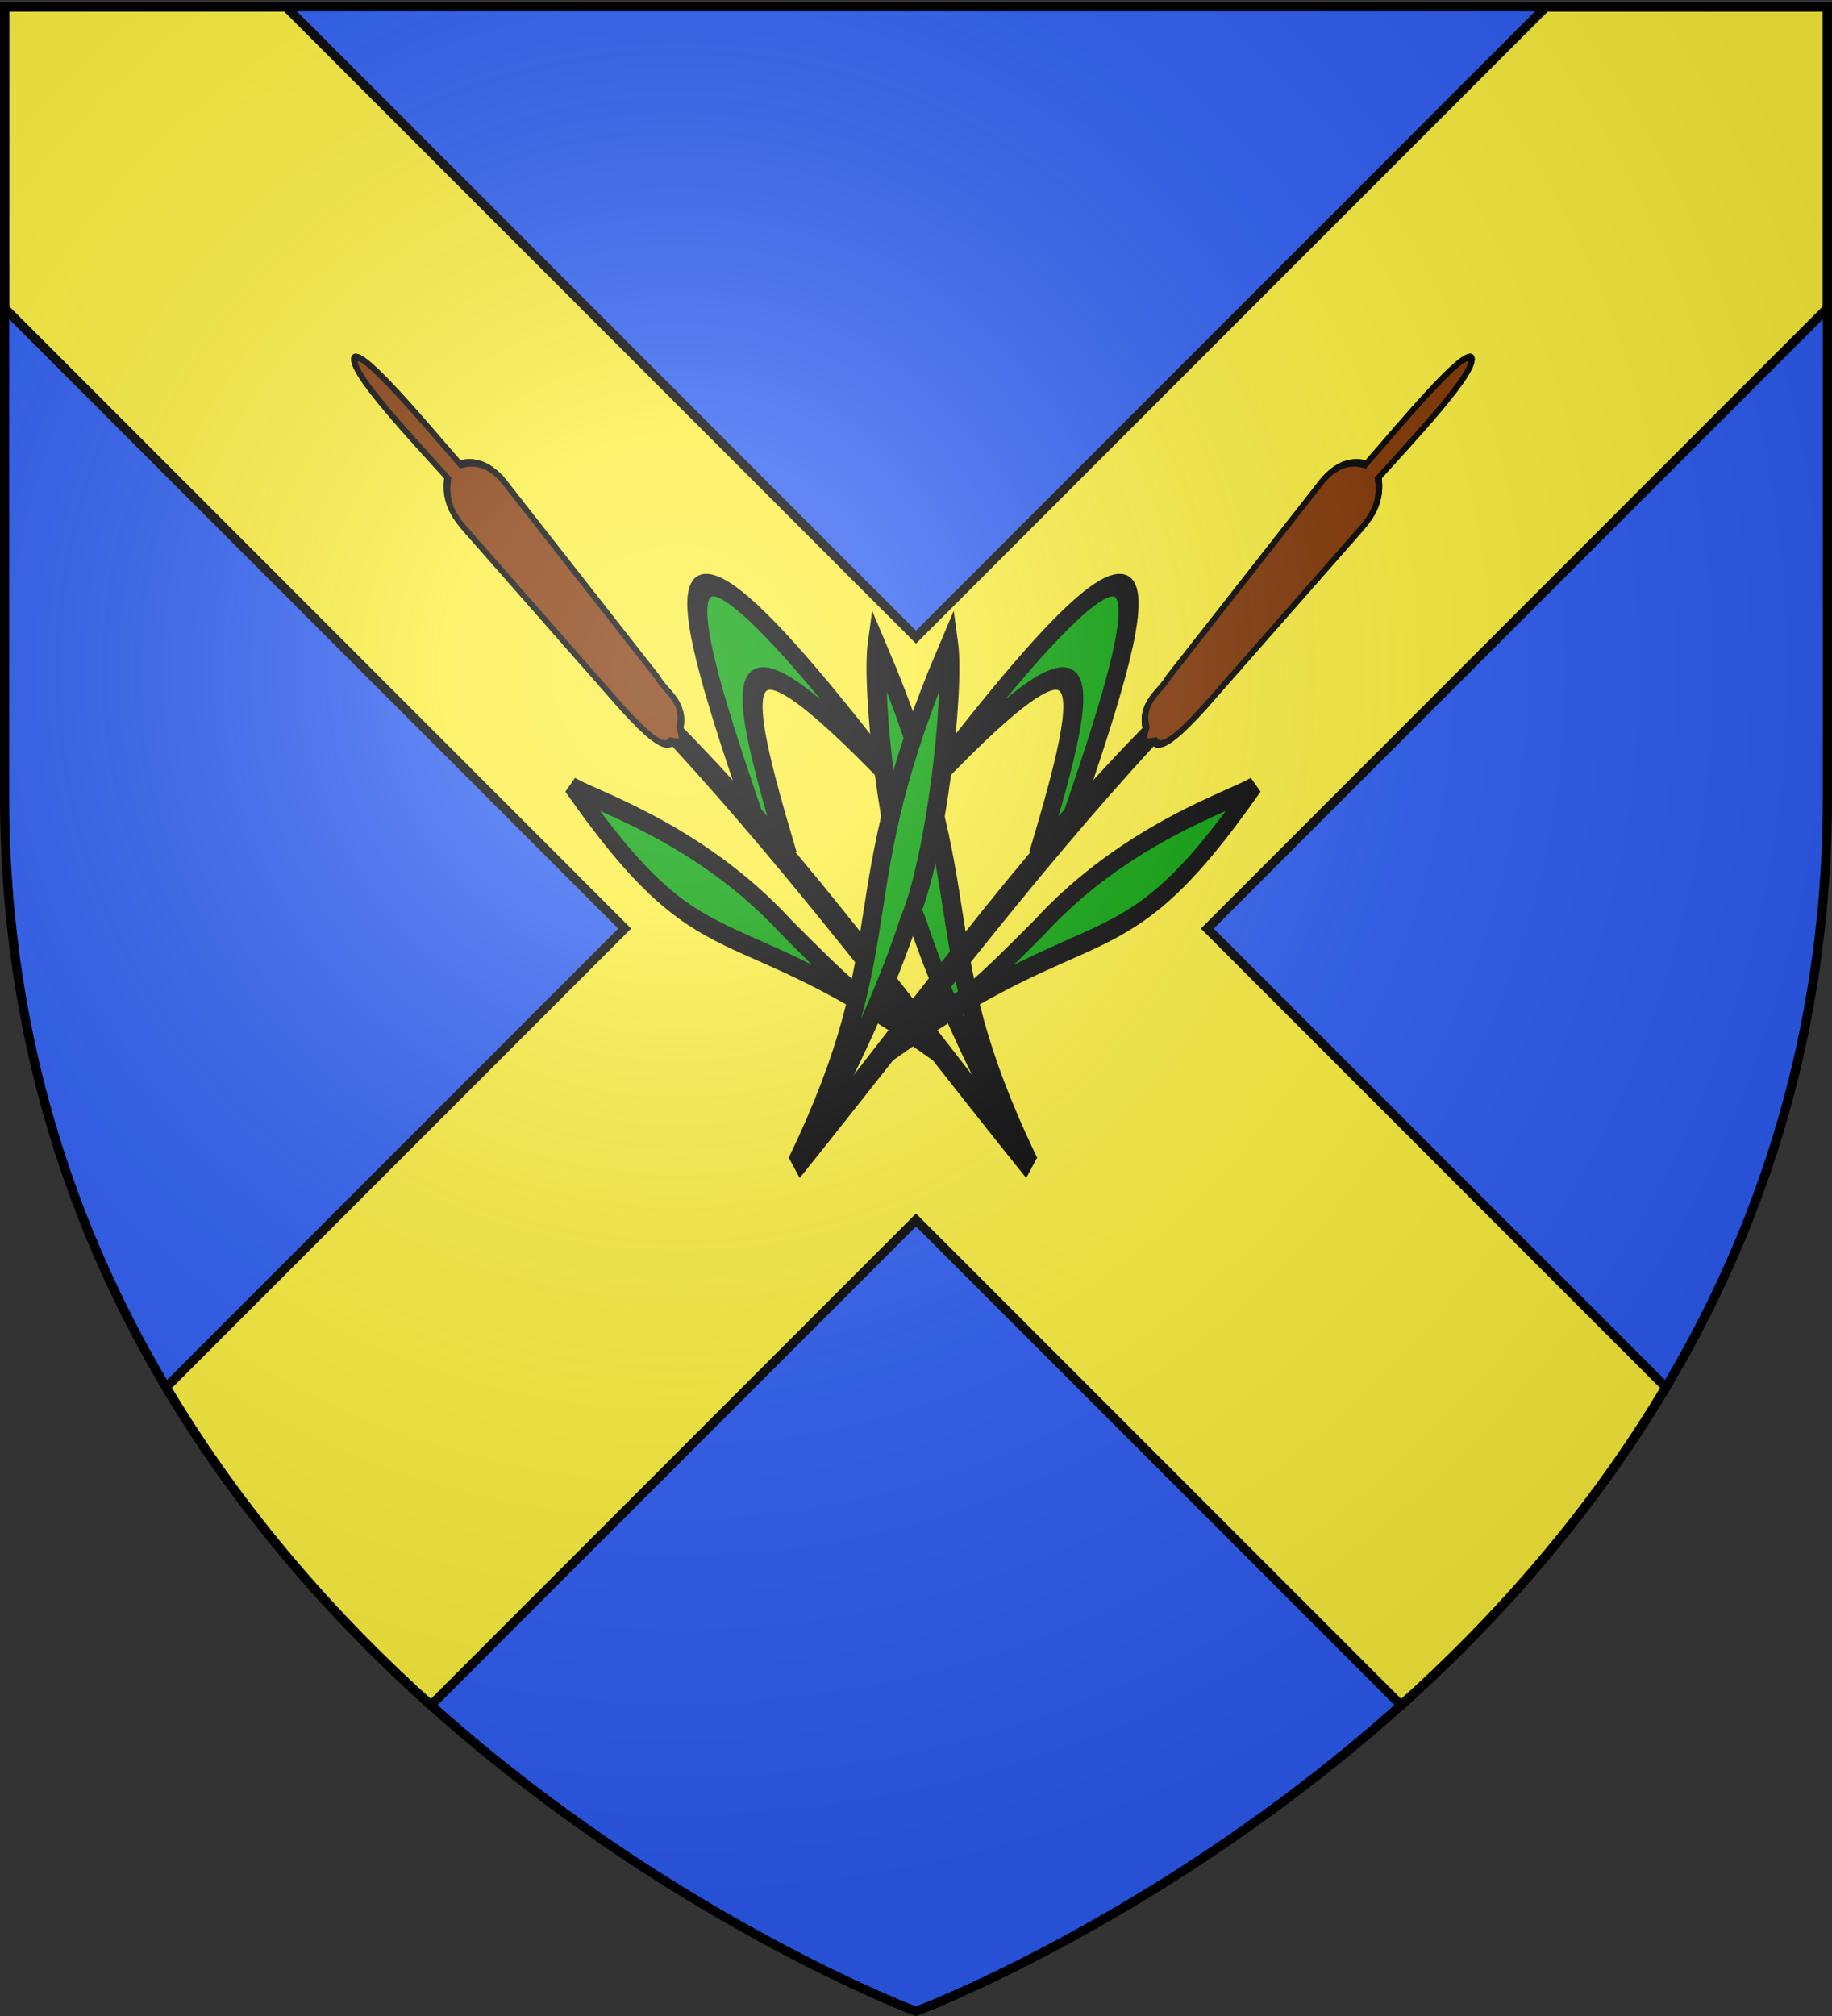 <svg xmlns="http://www.w3.org/2000/svg" xmlns:xlink="http://www.w3.org/1999/xlink" width="600" height="660" version="1.0"><rect width="100%" height="100%" fill="#333333" stroke="none"/><defs><linearGradient id="b"><stop offset="0" style="stop-color:white;stop-opacity:.314"/><stop offset=".19" style="stop-color:white;stop-opacity:.251"/><stop offset=".6" style="stop-color:#6b6b6b;stop-opacity:.125"/><stop offset="1" style="stop-color:black;stop-opacity:.125"/></linearGradient><linearGradient id="a"><stop offset="0" style="stop-color:#fd0000;stop-opacity:1"/><stop offset=".5" style="stop-color:#e77275;stop-opacity:.659"/><stop offset="1" style="stop-color:black;stop-opacity:.323"/></linearGradient><linearGradient id="d"><stop offset="0" style="stop-color:#fd0000;stop-opacity:1"/><stop offset=".5" style="stop-color:#e77275;stop-opacity:.659"/><stop offset="1" style="stop-color:black;stop-opacity:.323"/></linearGradient><linearGradient id="c"><stop offset="0" style="stop-color:white;stop-opacity:.314"/><stop offset=".19" style="stop-color:white;stop-opacity:.251"/><stop offset=".6" style="stop-color:#6b6b6b;stop-opacity:.125"/><stop offset="1" style="stop-color:black;stop-opacity:.125"/></linearGradient><linearGradient id="e"><stop offset="0" style="stop-color:#fd0000;stop-opacity:1"/><stop offset=".5" style="stop-color:#e77275;stop-opacity:.659"/><stop offset="1" style="stop-color:black;stop-opacity:.323"/></linearGradient><linearGradient id="g"><stop offset="0" style="stop-color:#fd0000;stop-opacity:1"/><stop offset=".5" style="stop-color:#e77275;stop-opacity:.659"/><stop offset="1" style="stop-color:black;stop-opacity:.323"/></linearGradient><linearGradient id="f"><stop offset="0" style="stop-color:white;stop-opacity:.314"/><stop offset=".19" style="stop-color:white;stop-opacity:.251"/><stop offset=".6" style="stop-color:#6b6b6b;stop-opacity:.125"/><stop offset="1" style="stop-color:black;stop-opacity:.125"/></linearGradient><linearGradient id="h"><stop offset="0" style="stop-color:#fff;stop-opacity:1"/><stop offset="1" style="stop-color:#fff;stop-opacity:1"/></linearGradient><radialGradient xlink:href="#b" id="j" cx="221.445" cy="226.331" r="300" fx="221.445" fy="226.331" gradientTransform="matrix(1.353 0 0 1.349 -77.63 -85.747)" gradientUnits="userSpaceOnUse"/></defs><g style="display:inline"><path d="M300 658.5s298.5-112.32 298.5-397.772V2.176H1.5v258.552C1.5 546.18 300 658.5 300 658.5z" style="fill:#2b5df2;fill-opacity:1;fill-rule:evenodd;stroke:none;stroke-width:1px;stroke-linecap:butt;stroke-linejoin:miter;stroke-opacity:1"/><g style="display:inline;fill:#fcef3c"><path d="M1.5 2.188v98.593l203.094 203.094L54.438 454.031c24.648 41.455 55.338 75.993 86.687 104.125L300 399.281l158.875 158.875c31.349-28.132 62.038-62.67 86.688-104.125L395.405 303.875 598.5 100.781V2.187h-92.219L300 208.47 93.719 2.188H1.5z" style="fill:#fcef3c;fill-opacity:1;fill-rule:evenodd;stroke:#000;stroke-width:3;stroke-linecap:butt;stroke-linejoin:miter;stroke-miterlimit:4;stroke-opacity:1;stroke-dasharray:none;display:inline" transform="translate(0 .119)"/></g><g id="i" style="display:inline"><path d="M260.235 196.956c-2.448.4.042 12.76.911 18.23-3.038 2.126-3.038 4.253-2.734 6.38l4.101 28.257c.712 4.294 1.727 7.374 3.646 6.836 4 22.332 4.589 44.664 6.38 66.996l2.735-.912c-1.817-22.332-1.495-44.436-6.608-66.768 3.623-2.126 1.708-4.481 2.05-6.608l-1.822-29.168c-.034-3.654-2.397-4.928-4.558-5.47-.858-6.178-2.104-17.974-4.101-17.773z" style="fill:#000;fill-opacity:1;fill-rule:evenodd;stroke:#000;stroke-width:1px;stroke-linecap:butt;stroke-linejoin:miter;stroke-opacity:1" transform="matrix(1.504 -1.08 1.585 2.208 -587.198 -36.609)"/><path d="M272.084 305.425c-14.833-29.358-25.42-22.87-24.881-51.256 1.382 2.635 13.544 13.275 16.292 28.784 2.45 10.254 3.256 13.132 6.31 16.091l2.28 6.38zM270.49 269.42c10.545-23.636 21.783-47.189 23.926 9.571-6.325-32.636-12.089-24.996-23.015-3.418l-.912-6.153z" style="fill:#009e00;fill-opacity:1;fill-rule:evenodd;stroke:#000;stroke-width:3;stroke-linecap:butt;stroke-linejoin:miter;stroke-miterlimit:4;stroke-opacity:1;stroke-dasharray:none" transform="matrix(1.504 -1.08 1.585 2.208 -587.198 -36.609)"/><path d="M274.363 322.515c7.639-29.344 20.532-28.144 31.219-60.615-5.854 4.192-19.795 21.251-22.51 29.293-3.615 7.915-6.298 16.686-8.481 27.676l-.228 3.646z" style="fill:#009e00;fill-opacity:1;fill-rule:evenodd;stroke:#000;stroke-width:3;stroke-linecap:butt;stroke-linejoin:miter;stroke-miterlimit:4;stroke-opacity:1;stroke-dasharray:none" transform="matrix(1.504 -1.08 1.585 2.208 -587.198 -36.609)"/><path d="M260.235 196.956c-2.448.4.042 12.76.911 18.23-3.038 2.126-3.038 4.253-2.734 6.38l4.101 28.257c.712 4.294 1.727 7.374 3.646 6.836 1.354.944 1.604 1.195 2.507-.684 3.623-2.126 1.708-4.481 2.05-6.608l-1.822-29.168c-.034-3.654-2.397-4.928-4.558-5.47-.858-6.178-2.104-17.974-4.101-17.773z" style="fill:#803300;fill-opacity:1;fill-rule:evenodd;stroke:#000;stroke-width:1px;stroke-linecap:butt;stroke-linejoin:miter;stroke-opacity:1" transform="matrix(1.504 -1.08 1.585 2.208 -587.198 -36.609)"/></g><use xlink:href="#i" width="600" height="660" transform="matrix(-1 0 0 1 597.996 0)"/></g><path d="M300 658.5s298.5-112.32 298.5-397.772V2.176H1.5v258.552C1.5 546.18 300 658.5 300 658.5z" style="opacity:1;fill:url(#j);fill-opacity:1;fill-rule:evenodd;stroke:none;stroke-width:1px;stroke-linecap:butt;stroke-linejoin:miter;stroke-opacity:1"/><path d="M300 658.5S1.5 546.18 1.5 260.728V2.176h597v258.552C598.5 546.18 300 658.5 300 658.5z" style="opacity:1;fill:none;fill-opacity:1;fill-rule:evenodd;stroke:#000;stroke-width:3;stroke-linecap:butt;stroke-linejoin:miter;stroke-miterlimit:4;stroke-dasharray:none;stroke-opacity:1"/></svg>